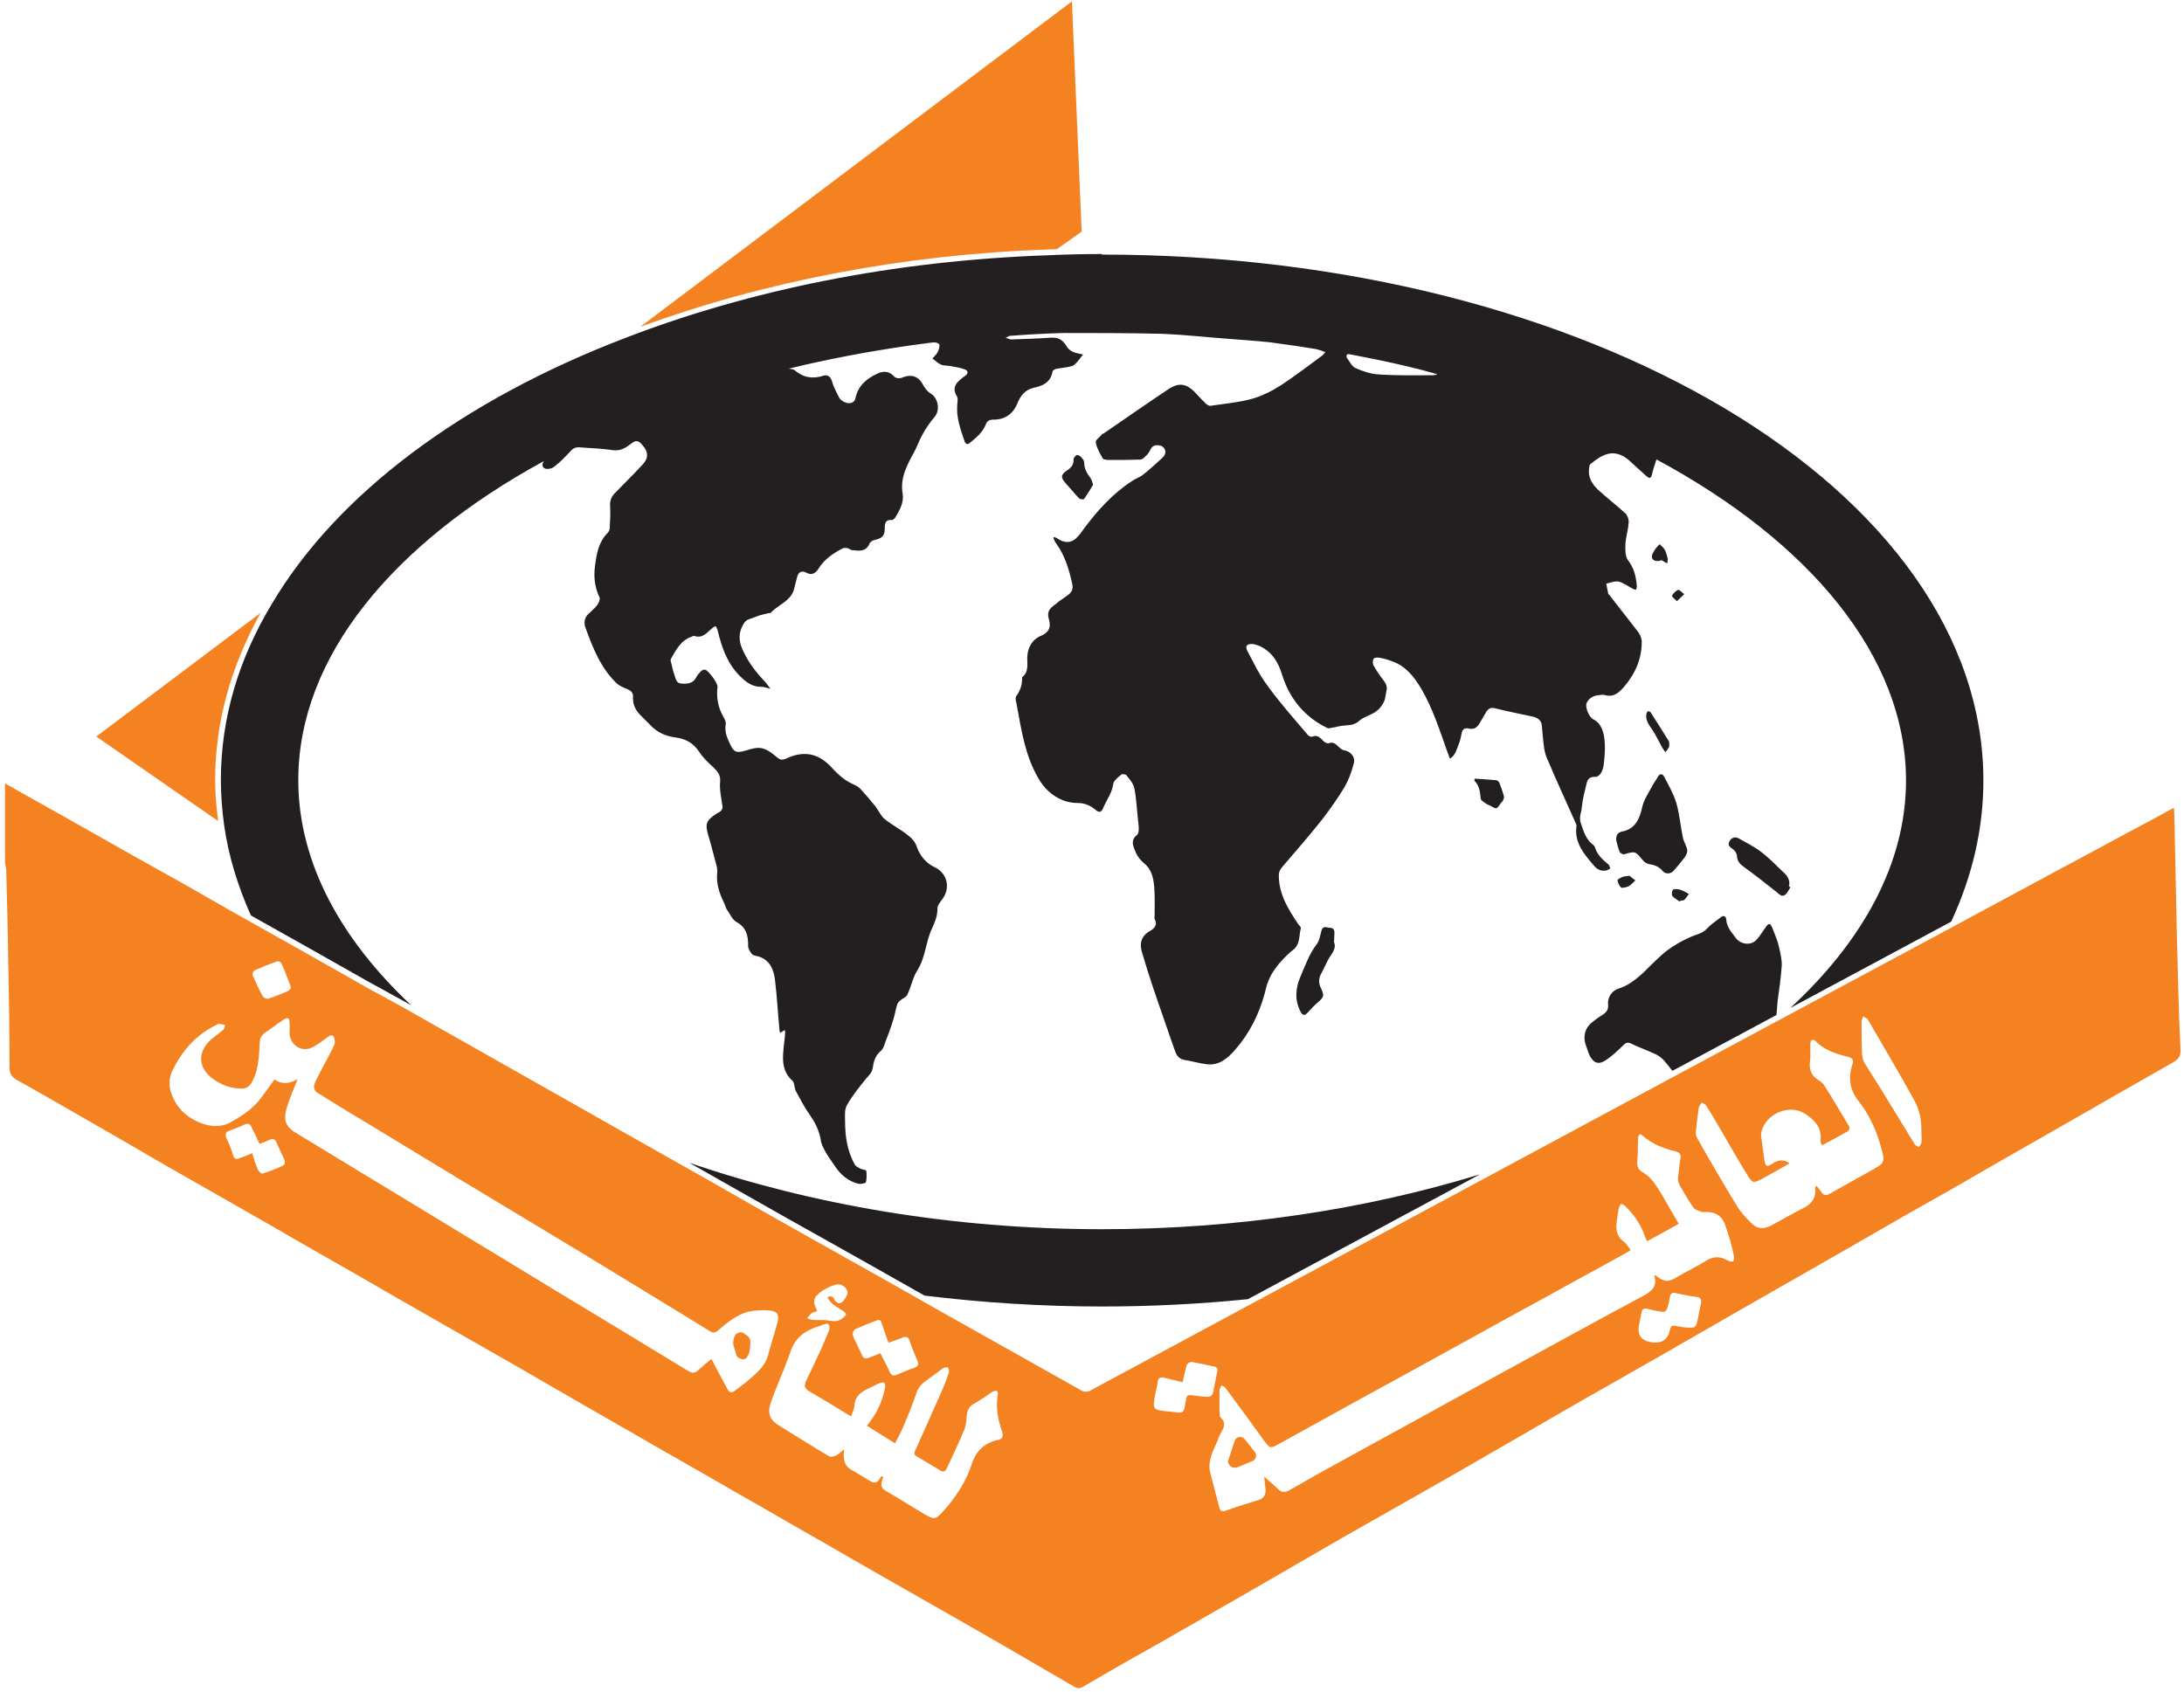 <svg width="182" height="141" viewBox="0 0 182 141" fill="none" xmlns="http://www.w3.org/2000/svg">
<g clip-path="url(#clip0_7_163)">
<path d="M89.322 0.117L53.345 27.245C63.64 23.461 75.333 21.203 87.339 20.793C87.578 20.784 87.816 20.784 88.059 20.774L90.14 19.305L89.326 0.112L89.322 0.117ZM8.022 61.385L18.172 68.425C18.027 67.221 17.929 66.088 17.929 65.015C17.929 60.205 19.238 55.526 21.726 51.07L8.022 61.385Z" fill="#F48220"/>
<path d="M181.402 77.793C181.332 74.504 181.266 71.247 181.196 67.958C181.196 67.79 181.164 67.618 181.164 67.314C180.009 67.958 178.859 68.569 177.704 69.181C175.329 70.468 172.986 71.723 170.644 72.978L162.467 77.387L139.665 89.628L104.685 108.448L103.427 109.124C99.219 111.396 94.979 113.668 90.771 115.94C90.603 116.01 90.331 116.01 90.158 115.908C86.189 113.668 82.187 111.434 78.213 109.194C73.87 106.717 69.493 104.277 65.15 101.837C60.807 99.36 56.463 96.887 52.12 94.448C45.911 90.921 39.702 87.431 33.493 83.904C32.783 83.531 32.1 83.125 31.39 82.752C31.086 82.584 30.744 82.411 30.408 82.211C26.878 80.209 23.348 78.208 19.823 76.244C18.331 75.395 16.803 74.513 15.311 73.668C12.497 72.11 9.677 70.515 6.863 68.919C4.726 67.697 2.552 66.512 0.416 65.29V71.933C0.448 72.101 0.486 72.274 0.518 72.442C0.584 75.054 0.654 77.629 0.687 80.242C0.757 83.158 0.79 86.041 0.79 88.957C0.79 89.465 0.958 89.736 1.402 90.006C3.202 90.99 4.965 92.04 6.765 93.057C9.14 94.415 11.482 95.768 13.857 97.158C17.897 99.463 21.969 101.767 26.004 104.109C28.514 105.532 31.058 106.992 33.568 108.448C36.827 110.314 40.048 112.143 43.307 114.009C46.631 115.94 49.923 117.839 53.247 119.738C55.926 121.296 58.609 122.789 61.288 124.352C63.766 125.742 66.207 127.197 68.685 128.588C72.009 130.519 75.37 132.418 78.695 134.316C82.327 136.383 85.955 138.487 89.551 140.591C89.822 140.727 89.99 140.727 90.229 140.591C92.197 139.439 94.132 138.319 96.096 137.232C98.574 135.809 101.085 134.386 103.563 132.959C106.312 131.363 109.023 129.805 111.772 128.21C114.587 126.614 117.439 124.991 120.254 123.395C123.919 121.291 127.547 119.192 131.18 117.088C135.724 114.513 140.241 111.933 144.752 109.325C147.908 107.529 151.031 105.733 154.187 103.932C157.104 102.238 160.022 100.573 162.977 98.912C165.791 97.284 168.61 95.656 171.425 94.065C174.613 92.236 177.802 90.403 181.028 88.574C181.505 88.303 181.776 88.065 181.706 87.389C181.538 84.17 181.5 80.979 181.402 77.793ZM71.396 110.72C71.939 110.482 72.518 110.244 73.061 110.043C73.332 109.908 73.435 110.113 73.5 110.347C73.669 110.855 73.842 111.364 74.043 111.905C74.482 111.737 74.856 111.634 75.23 111.466C75.534 111.364 75.707 111.396 75.805 111.769C75.974 112.278 76.212 112.819 76.418 113.328C76.586 113.668 76.553 113.869 76.179 114.004C75.67 114.172 75.197 114.377 74.721 114.578C74.449 114.681 74.281 114.648 74.145 114.34C73.907 113.831 73.636 113.323 73.365 112.782C73.023 112.917 72.719 113.052 72.416 113.155C72.144 113.258 71.939 113.225 71.841 112.95C71.602 112.441 71.364 111.965 71.13 111.457C70.994 111.116 71.06 110.846 71.401 110.71L71.396 110.72ZM67.665 109.428C67.768 109.362 67.969 109.325 68.105 109.26C67.698 108.448 67.731 108.173 68.479 107.599C68.82 107.393 69.19 107.193 69.564 107.09C70.04 106.922 70.513 107.226 70.616 107.631C70.686 107.902 70.312 108.546 69.97 108.616C69.868 108.648 69.629 108.48 69.564 108.378C69.461 108.107 69.325 107.939 68.951 108.107C69.222 108.681 69.732 108.919 70.171 109.194C70.578 109.465 70.611 109.567 70.204 109.871C69.9 110.109 69.592 110.141 69.185 110.076C68.746 109.973 68.236 110.043 67.759 110.006C67.591 110.006 67.418 109.903 67.249 109.871C67.385 109.735 67.488 109.567 67.656 109.428H67.665ZM21.352 80.811C21.894 80.573 22.474 80.335 23.049 80.135C23.152 80.065 23.423 80.167 23.456 80.302C23.727 80.876 23.965 81.525 24.204 82.169C24.204 82.201 24.236 82.239 24.236 82.374C24.166 82.444 24.068 82.579 23.965 82.612C23.423 82.85 22.913 83.05 22.404 83.223C22.235 83.293 21.964 83.153 21.894 83.018C21.59 82.509 21.384 81.968 21.113 81.422C20.978 81.119 21.081 80.914 21.352 80.811ZM23.488 97.191C22.979 97.428 22.436 97.629 21.894 97.802C21.791 97.834 21.59 97.666 21.52 97.531C21.314 97.093 21.179 96.617 21.01 96.108C20.636 96.276 20.3 96.412 19.991 96.514C19.687 96.65 19.514 96.617 19.416 96.244C19.28 95.768 19.075 95.292 18.874 94.853C18.738 94.513 18.804 94.345 19.112 94.242C19.552 94.074 19.996 93.902 20.435 93.701C20.706 93.598 20.875 93.701 20.978 93.972C21.183 94.41 21.417 94.853 21.623 95.329C21.927 95.227 22.198 95.124 22.469 94.989C22.707 94.886 22.909 94.923 23.011 95.157C23.25 95.665 23.451 96.141 23.689 96.617C23.792 96.855 23.759 97.093 23.484 97.195L23.488 97.191ZM62.574 114.853C62.167 115.226 61.728 115.53 61.284 115.87C60.98 116.141 60.774 116.075 60.606 115.735C60.166 114.923 59.722 114.107 59.283 113.258C58.876 113.598 58.502 113.901 58.128 114.242C57.889 114.447 57.688 114.447 57.38 114.275C53.752 112.073 50.086 109.833 46.421 107.631C40.787 104.207 35.191 100.815 29.557 97.391C27.963 96.439 26.401 95.46 24.807 94.508C23.825 93.93 23.587 93.458 23.89 92.339C24.129 91.527 24.503 90.711 24.807 89.931C24.232 90.272 23.549 90.44 22.871 89.964C22.497 90.473 22.16 90.981 21.787 91.457C21.141 92.339 20.258 92.95 19.341 93.458C18.593 93.934 17.747 93.934 16.933 93.664C15.643 93.225 14.694 92.376 14.255 91.051C14.049 90.44 14.086 89.829 14.357 89.255C15.171 87.562 16.358 86.204 18.088 85.392C18.154 85.36 18.191 85.322 18.257 85.322C18.425 85.355 18.598 85.392 18.766 85.425C18.696 85.56 18.696 85.766 18.598 85.831C18.327 86.069 18.056 86.269 17.784 86.475C16.938 87.118 16.564 88 16.868 88.849C17.004 89.19 17.275 89.526 17.546 89.764C18.224 90.305 18.972 90.645 19.851 90.715C20.562 90.781 20.833 90.58 21.141 89.899C21.581 88.915 21.581 87.865 21.651 86.815C21.684 86.475 21.819 86.241 22.128 86.036C22.637 85.695 23.11 85.322 23.619 84.986C23.993 84.749 24.129 84.818 24.129 85.257C24.162 85.528 24.129 85.831 24.129 86.106C24.162 87.058 25.078 87.701 25.929 87.328C26.406 87.123 26.775 86.82 27.186 86.512C27.392 86.409 27.593 86.139 27.799 86.377C27.902 86.545 27.934 86.853 27.869 87.053C27.528 87.799 27.121 88.509 26.747 89.222C26.611 89.526 26.406 89.866 26.27 90.174C26.064 90.715 26.167 90.921 26.644 91.191C28.374 92.278 30.141 93.328 31.871 94.377C34.143 95.768 36.416 97.125 38.693 98.516C41.778 100.382 44.836 102.21 47.922 104.076C51.69 106.381 55.453 108.653 59.184 110.958C59.456 111.093 59.591 111.093 59.83 110.888C60.578 110.244 61.358 109.6 62.307 109.33C62.92 109.194 63.598 109.162 64.206 109.227C64.814 109.292 64.954 109.633 64.781 110.244C64.542 111.158 64.238 112.04 64 112.954C63.794 113.766 63.187 114.312 62.574 114.853ZM83.136 120.008C82.014 120.279 81.336 120.923 80.967 122.042C80.56 123.33 79.849 124.45 78.998 125.499C78.896 125.602 78.793 125.737 78.695 125.84C77.947 126.689 77.881 126.689 76.894 126.11C75.875 125.499 74.861 124.855 73.809 124.244C73.266 123.941 73.468 123.53 73.603 123.092C73.57 123.092 73.5 123.059 73.468 123.022C73.365 123.125 73.299 123.26 73.229 123.363C73.023 123.6 72.79 123.6 72.518 123.433C71.943 123.092 71.396 122.756 70.821 122.415C70.279 122.042 70.279 121.464 70.344 120.787C70.073 120.993 69.905 121.193 69.699 121.296C69.493 121.398 69.222 121.431 69.087 121.366C67.694 120.554 66.338 119.672 64.949 118.823C64.201 118.385 63.93 117.839 64.201 116.995C64.711 115.502 65.389 114.079 65.898 112.586C66.272 111.499 67.053 110.925 68.067 110.584C68.273 110.552 68.442 110.417 68.643 110.379C68.778 110.347 68.984 110.277 69.017 110.347C69.12 110.449 69.152 110.65 69.12 110.79C68.848 111.434 68.61 112.045 68.306 112.688C67.932 113.5 67.558 114.317 67.151 115.128C66.983 115.502 67.086 115.74 67.422 115.94C68.577 116.617 69.695 117.298 70.919 118.044C71.022 117.741 71.158 117.503 71.191 117.232C71.223 116.318 71.836 115.945 72.546 115.637C72.818 115.502 73.056 115.366 73.327 115.264C73.463 115.231 73.598 115.194 73.669 115.231C73.734 115.264 73.771 115.436 73.771 115.572C73.566 116.691 73.126 117.676 72.448 118.557C72.383 118.66 72.313 118.725 72.243 118.828C73.023 119.304 73.771 119.78 74.585 120.288C74.856 119.78 75.127 119.271 75.333 118.763C75.707 117.914 76.044 117.032 76.352 116.15C76.488 115.712 76.759 115.371 77.133 115.1C77.61 114.76 78.082 114.387 78.559 114.051C78.695 113.948 78.863 113.981 78.998 113.948C79.031 114.083 79.134 114.251 79.064 114.387C78.896 114.965 78.657 115.539 78.419 116.08C77.708 117.676 76.993 119.266 76.282 120.862C76.179 121.1 76.147 121.235 76.385 121.37C77.03 121.744 77.675 122.15 78.32 122.523C78.559 122.691 78.76 122.691 78.896 122.388C79.373 121.338 79.877 120.321 80.322 119.234C80.49 118.893 80.527 118.455 80.56 118.049C80.593 117.573 80.728 117.2 81.205 116.962C81.748 116.659 82.224 116.318 82.734 115.977C82.837 115.945 83.005 115.875 83.075 115.912C83.145 115.977 83.178 116.15 83.145 116.253C82.977 117.27 83.145 118.287 83.487 119.238C83.622 119.677 83.59 119.915 83.145 120.018L83.136 120.008ZM99.257 116.276C99.018 116.243 98.915 116.309 98.85 116.547C98.611 118.04 98.682 117.732 97.358 117.634C96.035 117.498 96.035 117.466 96.274 116.173C96.344 115.833 96.442 115.497 96.48 115.124C96.55 114.821 96.718 114.751 97.022 114.821C97.531 114.956 98.004 115.058 98.551 115.194C98.686 114.653 98.756 114.209 98.892 113.771C98.925 113.668 99.163 113.5 99.266 113.5C99.878 113.603 100.486 113.738 101.099 113.873C101.37 113.906 101.505 114.041 101.44 114.312C101.337 114.89 101.202 115.432 101.099 116.005C101.033 116.309 100.86 116.444 100.524 116.411C100.117 116.379 99.71 116.341 99.266 116.276H99.257ZM141.465 110.006C141.33 110.65 141.297 110.65 140.619 110.65C140.315 110.617 139.974 110.58 139.67 110.515C139.329 110.412 139.231 110.547 139.161 110.855C138.98 111.645 138.483 111.984 137.669 111.872C136.787 111.76 136.425 111.273 136.584 110.412C136.655 110.071 136.72 109.735 136.79 109.395C136.86 109.054 137.029 108.989 137.332 109.092C137.739 109.194 138.179 109.297 138.623 109.33C138.726 109.362 138.894 109.194 138.927 109.092C139.03 108.751 139.095 108.415 139.165 108.042C139.235 107.804 139.334 107.701 139.642 107.771C140.184 107.874 140.727 108.009 141.307 108.075C141.681 108.107 141.816 108.243 141.746 108.648C141.643 109.092 141.54 109.563 141.475 110.006H141.465ZM143.906 105.019C143.294 104.678 142.789 104.716 142.209 105.052C141.395 105.56 140.544 105.966 139.731 106.442C139.02 106.88 138.712 106.848 138.066 106.372C138.034 106.339 137.964 106.302 137.931 106.269L137.861 106.339C138.132 107.254 137.622 107.627 136.879 108.033C132.942 110.137 129.076 112.269 125.172 114.405C120.726 116.845 116.317 119.29 111.903 121.697C110.412 122.509 108.953 123.325 107.495 124.174C107.088 124.412 106.784 124.412 106.475 124.072C106.101 123.698 105.695 123.395 105.353 123.055C105.386 123.358 105.423 123.698 105.456 124.039C105.522 124.617 105.288 124.921 104.745 125.056C103.862 125.327 102.983 125.597 102.132 125.905C101.894 125.975 101.725 125.975 101.622 125.7C101.384 124.748 101.113 123.768 100.874 122.817C100.603 121.832 101.043 121.021 101.417 120.172C101.519 119.901 101.622 119.63 101.758 119.392C101.996 118.987 102.197 118.581 101.725 118.137C101.622 118.068 101.66 117.834 101.622 117.662V115.898C101.622 115.73 101.725 115.595 101.791 115.455C101.926 115.525 102.095 115.59 102.165 115.726C103.217 117.148 104.269 118.571 105.288 119.999C105.863 120.745 105.83 120.745 106.644 120.302C110.548 118.133 114.447 115.996 118.351 113.859C121.81 111.961 125.27 110.029 128.767 108.131C131.072 106.843 133.415 105.588 135.724 104.3C135.757 104.268 135.794 104.235 135.892 104.165C135.687 103.927 135.551 103.657 135.317 103.489C134.607 102.948 134.639 102.234 134.775 101.487C134.808 101.217 134.841 100.946 134.911 100.671C134.943 100.536 135.014 100.433 135.079 100.33C135.182 100.363 135.317 100.4 135.42 100.498C136.201 101.245 136.776 102.126 137.117 103.143C137.15 103.246 137.188 103.311 137.253 103.447C138.137 102.971 139.016 102.5 139.899 101.991C139.39 101.142 138.917 100.33 138.441 99.481C138.001 98.805 137.594 98.058 136.814 97.653C136.51 97.484 136.407 97.144 136.439 96.771C136.505 96.127 136.472 95.483 136.505 94.839C136.505 94.737 136.575 94.601 136.641 94.536C136.673 94.503 136.846 94.606 136.912 94.671C137.692 95.348 138.642 95.721 139.628 95.959C140.002 96.062 140.105 96.23 140.035 96.57C139.932 97.149 139.899 97.69 139.829 98.264C139.829 98.432 139.895 98.604 139.965 98.772C140.339 99.383 140.675 100.027 141.087 100.601C141.19 100.769 141.428 100.871 141.629 100.941C141.797 101.011 141.97 101.044 142.139 101.011C143.022 100.979 143.565 101.417 143.803 102.196C144.074 102.975 144.313 103.792 144.481 104.604C144.584 105.145 144.378 105.28 143.906 105.01V105.019ZM156.225 97.391C154.968 98.105 153.715 98.781 152.457 99.495C152.186 99.663 152.018 99.63 151.845 99.425C151.676 99.22 151.541 99.019 151.368 98.814C151.265 98.949 151.265 98.982 151.265 98.982C151.355 99.707 151.073 100.249 150.419 100.61C149.47 101.086 148.553 101.627 147.604 102.136C146.926 102.476 146.417 102.439 145.907 101.898C145.43 101.422 144.991 100.946 144.687 100.405C143.565 98.576 142.48 96.71 141.428 94.844C141.325 94.676 141.292 94.471 141.325 94.303C141.391 93.626 141.461 92.983 141.564 92.302C141.596 92.166 141.732 92.031 141.802 91.896C141.938 91.966 142.106 91.998 142.176 92.133C142.55 92.707 142.887 93.319 143.261 93.93C144.042 95.287 144.822 96.64 145.636 97.965C146.043 98.609 146.113 98.609 146.791 98.268C147.469 97.895 148.146 97.522 148.792 97.149C148.895 97.116 148.997 97.013 149.133 96.943C148.623 96.603 148.151 96.673 147.707 96.976C147.23 97.279 147.132 97.247 147.029 96.673C146.926 96.029 146.861 95.353 146.758 94.671V94.466C147.029 92.871 149.063 91.956 150.391 92.805C151.204 93.314 151.817 93.958 151.714 95.007C151.714 95.11 151.746 95.213 151.746 95.311C151.779 95.343 151.812 95.38 151.849 95.446C152.56 95.073 153.308 94.667 154.019 94.261C154.084 94.191 154.154 93.99 154.122 93.92C153.444 92.801 152.798 91.681 152.088 90.561C151.985 90.393 151.817 90.188 151.648 90.085C150.97 89.712 150.732 89.171 150.835 88.425C150.905 87.949 150.835 87.44 150.868 86.969C150.868 86.867 150.9 86.698 151.003 86.666C151.073 86.633 151.242 86.698 151.307 86.769C152.018 87.515 152.971 87.818 153.921 88.056C154.327 88.159 154.533 88.294 154.36 88.733C153.986 89.885 154.154 90.902 154.972 91.886C155.889 93.071 156.464 94.462 156.838 95.922C157.076 96.803 156.974 96.971 156.225 97.382V97.391ZM160.125 95.222C160.092 95.357 159.989 95.46 159.919 95.595C159.816 95.53 159.648 95.493 159.578 95.39C158.694 93.93 157.778 92.474 156.899 91.014C156.389 90.202 155.879 89.386 155.37 88.574C155.234 88.336 155.164 88.033 155.164 87.725C155.131 86.876 155.131 85.994 155.131 85.112C155.131 84.977 155.234 84.842 155.267 84.707C155.403 84.809 155.571 84.842 155.641 84.944C156.899 87.114 158.184 89.283 159.409 91.49C160.022 92.577 160.12 93.253 160.12 94.475C160.12 94.746 160.153 94.984 160.12 95.222H160.125Z" fill="#F48220"/>
<path d="M62.523 111.797C62.541 112.063 62.504 112.325 62.471 112.591C62.434 112.8 62.242 113.244 62.032 113.276H61.943C61.714 113.276 61.433 113.155 61.377 112.959L61.307 112.712C61.218 112.465 61.148 112.217 61.097 111.97C61.078 111.881 61.148 111.527 61.185 111.443C61.237 111.284 61.363 111.126 61.522 111.074C61.592 111.056 61.662 111.037 61.733 111.037C61.821 111.037 61.91 111.056 61.98 111.126C62.261 111.303 62.527 111.462 62.527 111.797H62.523Z" fill="#F48220"/>
<path d="M102.899 122.322C102.773 122.322 102.646 122.29 102.567 122.22C102.431 122.089 102.291 121.93 102.347 121.753L102.436 121.473L102.885 120.088C102.941 119.92 103.086 119.794 103.259 119.761C103.287 119.761 103.315 119.756 103.343 119.756C103.488 119.756 103.628 119.822 103.722 119.938L104.572 121.021C104.666 121.142 104.699 121.291 104.661 121.436C104.624 121.58 104.521 121.702 104.381 121.762L103.161 122.271C103.086 122.299 102.992 122.322 102.894 122.322H102.899Z" fill="#F48220"/>
<path d="M137.323 59.276C137.253 59.337 137.202 59.449 137.188 59.547C137.122 60.111 137.491 60.499 137.763 60.928C138.038 61.366 138.263 61.842 138.515 62.295C138.595 62.435 138.693 62.561 138.786 62.696C138.885 62.556 138.997 62.421 139.081 62.271C139.114 62.211 139.095 62.117 139.104 62.024C139.095 61.95 139.114 61.838 139.067 61.768C138.571 60.965 138.067 60.163 137.552 59.37C137.515 59.309 137.351 59.253 137.323 59.281V59.276ZM138.59 46.76C138.702 46.83 138.819 46.895 138.931 46.96C138.95 46.82 139.002 46.671 138.974 46.545C138.917 46.288 138.847 46.032 138.721 45.803C138.628 45.631 138.445 45.5 138.3 45.355C138.183 45.486 138.043 45.607 137.95 45.752C137.828 45.943 137.674 46.153 137.66 46.368C137.632 46.722 138.038 46.862 138.483 46.68C138.515 46.708 138.548 46.741 138.585 46.76H138.59ZM135.224 69.283C134.766 69.386 134.677 69.619 134.682 70.025C134.775 70.352 134.841 70.688 134.971 70.995C135.018 71.103 135.247 71.224 135.35 71.196C136.276 70.93 136.271 70.93 136.902 71.695C137.029 71.849 137.239 71.989 137.426 72.017C137.875 72.087 138.254 72.222 138.557 72.591C138.805 72.889 139.263 72.838 139.492 72.549C139.792 72.171 140.124 71.821 140.404 71.434C140.526 71.266 140.633 71.009 140.601 70.823C140.535 70.468 140.306 70.146 140.236 69.792C140.04 68.84 139.965 67.856 139.694 66.927C139.469 66.162 139.053 65.453 138.684 64.739C138.529 64.445 138.305 64.455 138.132 64.781C138.006 65.015 137.837 65.22 137.716 65.453C137.412 66.046 136.996 66.615 136.856 67.245C136.636 68.234 136.299 69.05 135.229 69.293L135.224 69.283ZM110.851 77.326C110.585 77.317 110.253 77.102 110.122 77.559C110.015 77.933 109.972 78.362 109.753 78.651C109.117 79.481 108.776 80.442 108.374 81.385C107.957 82.351 107.883 83.302 108.35 84.259C108.556 84.678 108.719 84.674 109.028 84.333C109.267 84.067 109.514 83.806 109.785 83.573C110.328 83.111 110.379 82.98 110.071 82.341C109.888 81.959 109.874 81.595 110.061 81.222C110.248 80.848 110.445 80.475 110.622 80.093C110.875 79.561 111.417 79.122 111.169 78.52C111.183 78.213 111.193 77.993 111.202 77.774C111.216 77.522 111.132 77.335 110.851 77.326ZM147.646 77.251C147.543 76.948 147.375 76.948 147.207 77.181C146.936 77.555 146.697 77.961 146.393 78.301C145.954 78.81 145.136 78.74 144.696 78.231C144.322 77.723 143.883 77.279 143.85 76.603C143.817 76.332 143.611 76.262 143.373 76.468C142.966 76.771 142.527 77.079 142.185 77.452C141.811 77.825 141.302 77.891 140.862 78.096C140.184 78.399 139.507 78.772 138.927 79.216C138.179 79.789 137.534 80.503 136.856 81.147C136.243 81.688 135.635 82.164 134.855 82.402C134.312 82.57 133.938 83.148 134.008 83.722C134.041 84.095 133.905 84.333 133.602 84.539C133.26 84.744 132.956 84.977 132.652 85.215C132.077 85.691 131.904 86.367 132.143 87.081C132.278 87.422 132.349 87.758 132.517 88.066C132.891 88.677 133.298 88.742 133.943 88.271C134.42 87.93 134.859 87.524 135.266 87.118C135.472 86.913 135.607 86.848 135.878 86.951C136.556 87.291 137.272 87.524 137.982 87.865C138.188 87.968 138.422 88.135 138.595 88.303C138.861 88.593 139.114 88.919 139.366 89.246L139.446 89.204L148.039 84.59C148.072 84.207 148.109 83.825 148.132 83.456C148.268 82.472 148.404 81.525 148.474 80.54C148.544 80.102 148.235 78.712 148.067 78.301C147.931 77.928 147.796 77.587 147.66 77.251H147.646ZM91.832 21.171C90.341 21.171 88.845 21.203 87.353 21.273C74.426 21.717 62.415 24.189 52.134 28.155C38.562 33.342 28.042 41.175 22.614 50.398C19.865 54.975 18.406 59.892 18.406 65.01C18.406 66.265 18.509 67.52 18.677 68.775C19.042 71.355 19.823 73.86 20.908 76.295C24.152 78.105 27.402 79.943 30.651 81.786L33.727 83.475L34.27 83.783C28.393 78.273 24.914 71.915 24.858 65.183V65.015C24.858 54.718 32.792 45.262 45.322 38.428C45.2 38.633 45.126 38.857 45.35 39.011C45.519 39.146 45.963 39.076 46.164 38.908C46.673 38.535 47.113 38.059 47.557 37.588C47.763 37.35 47.996 37.247 48.338 37.285C49.254 37.35 50.203 37.387 51.12 37.522C51.732 37.592 52.139 37.317 52.545 37.014C52.952 36.673 53.191 36.673 53.527 37.084C54.037 37.658 54.07 38.171 53.527 38.745C52.779 39.556 51.966 40.34 51.185 41.152C50.914 41.455 50.811 41.796 50.844 42.239C50.876 42.817 50.844 43.391 50.811 44.002C50.811 44.138 50.741 44.306 50.643 44.408C49.895 45.155 49.726 46.102 49.591 47.119C49.455 48.071 49.558 48.947 49.965 49.797C50.03 49.932 49.895 50.273 49.759 50.44C49.553 50.711 49.282 50.916 49.048 51.154C48.707 51.457 48.642 51.901 48.777 52.274C49.39 53.967 50.035 55.633 51.358 56.92C51.596 57.158 51.933 57.294 52.274 57.429C52.578 57.564 52.784 57.732 52.751 58.105C52.718 58.782 53.022 59.29 53.499 59.733C53.803 60.037 54.112 60.345 54.416 60.648C54.958 61.124 55.57 61.362 56.281 61.46C57.095 61.562 57.773 61.898 58.282 62.682C58.586 63.158 59.03 63.564 59.47 63.97C59.811 64.31 60.045 64.581 60.012 65.122C59.947 65.733 60.082 66.377 60.18 67.021C60.25 67.291 60.213 67.496 59.975 67.664C59.872 67.734 59.769 67.767 59.671 67.832C58.824 68.411 58.754 68.681 59.026 69.629C59.297 70.51 59.502 71.392 59.736 72.241C59.769 72.376 59.769 72.544 59.769 72.684C59.666 73.599 59.937 74.448 60.344 75.259C60.447 75.465 60.48 75.698 60.615 75.871C60.853 76.211 61.055 76.682 61.396 76.855C62.177 77.293 62.345 77.942 62.345 78.754C62.312 78.992 62.48 79.295 62.649 79.5C62.752 79.635 62.99 79.668 63.191 79.705C64.173 80.009 64.482 80.825 64.584 81.674C64.753 83.064 64.823 84.487 64.959 85.877C64.959 85.948 64.991 85.98 65.029 86.083C65.164 85.98 65.267 85.915 65.403 85.845C65.403 85.915 65.435 85.98 65.435 86.013C65.403 86.587 65.3 87.165 65.267 87.744C65.202 88.593 65.3 89.404 66.015 90.048C66.221 90.216 66.183 90.659 66.319 90.93C66.693 91.606 67.03 92.287 67.474 92.899C67.913 93.542 68.255 94.186 68.39 94.965C68.423 95.339 68.629 95.679 68.797 96.015C69.035 96.421 69.339 96.827 69.61 97.237C70.087 97.951 70.733 98.46 71.546 98.66C71.714 98.693 72.121 98.627 72.159 98.525C72.229 98.254 72.229 97.914 72.191 97.573C72.191 97.508 71.887 97.471 71.714 97.405C71.546 97.303 71.34 97.237 71.237 97.065C70.625 95.978 70.424 94.76 70.424 93.472C70.424 92.997 70.354 92.455 70.592 92.082C71.032 91.303 71.612 90.589 72.186 89.88C72.425 89.61 72.663 89.404 72.729 88.999C72.799 88.49 72.935 87.981 73.374 87.608C73.58 87.44 73.678 87.17 73.748 86.932C73.987 86.321 74.225 85.677 74.426 85.033C74.562 84.594 74.632 84.151 74.767 83.713C74.8 83.578 74.936 83.442 75.071 83.34C75.24 83.204 75.511 83.102 75.614 82.901C75.917 82.257 76.053 81.511 76.427 80.9C77.138 79.813 77.138 78.46 77.685 77.34C77.923 76.832 78.124 76.323 78.124 75.712C78.091 75.507 78.293 75.273 78.428 75.068C79.274 74.084 78.97 72.763 77.853 72.255C77.208 71.952 76.665 71.341 76.394 70.561C76.291 70.221 76.02 69.885 75.749 69.68C75.104 69.139 74.323 68.765 73.678 68.224C73.374 67.954 73.201 67.51 72.93 67.175C72.523 66.666 72.084 66.158 71.639 65.682C71.471 65.514 71.2 65.411 70.994 65.308C70.246 64.968 69.704 64.394 69.162 63.816C68.077 62.729 66.889 62.561 65.463 63.242C65.192 63.344 65.024 63.344 64.785 63.139C64.411 62.836 63.972 62.463 63.495 62.36C63.056 62.257 62.546 62.43 62.102 62.565C61.391 62.771 61.153 62.701 60.844 62.024C60.606 61.516 60.367 61.007 60.47 60.396C60.54 60.191 60.367 59.888 60.232 59.65C59.825 58.903 59.689 58.091 59.792 57.242C59.825 56.939 59.044 55.885 58.773 55.819C58.67 55.787 58.535 55.852 58.469 55.889C58.301 56.057 58.128 56.23 58.03 56.431C57.758 56.972 57.282 57.004 56.809 56.972C56.37 56.972 56.3 56.566 56.197 56.225C56.094 55.955 56.029 55.651 55.959 55.344C55.926 55.208 55.856 55.04 55.893 54.938C56.333 54.191 56.706 53.38 57.623 53.072C57.693 53.039 57.791 52.969 57.861 53.002C58.572 53.239 58.913 52.698 59.353 52.358C59.423 52.255 59.559 52.222 59.657 52.19C59.689 52.292 59.76 52.395 59.792 52.493C60.166 54.051 60.676 55.511 61.929 56.594C62.336 56.967 62.812 57.238 63.388 57.238C63.626 57.238 63.864 57.308 64.201 57.406C64.033 57.168 63.897 57 63.794 56.864C62.948 55.983 62.2 54.998 61.761 53.846C61.522 53.132 61.625 52.456 62.064 51.845C62.135 51.775 62.233 51.677 62.336 51.639C62.677 51.504 63.014 51.401 63.355 51.266C63.593 51.196 63.832 51.163 64.066 51.098C64.136 51.098 64.201 51.098 64.234 51.066C64.846 50.389 65.898 50.114 66.169 49.097C66.272 48.724 66.338 48.383 66.441 48.047C66.543 47.674 66.815 47.539 67.151 47.707C67.628 47.977 67.932 47.809 68.203 47.403C68.68 46.624 69.423 46.116 70.204 45.71C70.307 45.64 70.475 45.677 70.611 45.677C70.746 45.71 70.849 45.812 70.985 45.845C71.597 45.915 72.172 46.013 72.476 45.271C72.546 45.136 72.748 45.033 72.883 45.001C73.496 44.865 73.729 44.66 73.729 44.054C73.729 43.648 73.762 43.275 74.342 43.34C74.407 43.34 74.51 43.237 74.58 43.172C74.954 42.561 75.328 41.917 75.225 41.171C74.987 39.883 75.567 38.796 76.142 37.746C76.413 37.27 76.581 36.729 76.853 36.254C77.124 35.745 77.465 35.236 77.872 34.761C78.349 34.219 78.213 33.235 77.6 32.829C77.329 32.661 77.124 32.423 76.988 32.185C76.581 31.374 76.006 31.136 75.188 31.472C74.884 31.574 74.646 31.542 74.44 31.304C74.033 30.898 73.556 30.93 73.117 31.136C72.233 31.542 71.49 32.153 71.284 33.202C71.214 33.576 70.775 33.711 70.368 33.506C70.2 33.436 70.026 33.3 69.928 33.132C69.723 32.727 69.489 32.321 69.353 31.845C69.25 31.472 69.049 31.201 68.643 31.304C67.726 31.607 66.945 31.472 66.235 30.865C66.109 30.762 65.931 30.748 65.725 30.725C68.984 29.927 72.378 29.288 75.861 28.789C76.011 28.77 76.165 28.752 76.31 28.728C76.722 28.672 77.114 28.612 77.516 28.565C77.624 28.551 77.736 28.547 77.844 28.532C77.989 28.523 78.25 28.631 78.278 28.696C78.311 28.901 78.246 29.134 78.143 29.34C78.04 29.545 77.839 29.713 77.703 29.881C77.942 30.049 78.18 30.287 78.414 30.389C78.685 30.492 79.026 30.459 79.298 30.525C79.672 30.59 80.079 30.66 80.42 30.795C80.658 30.898 80.724 31.098 80.453 31.304C80.284 31.439 80.111 31.542 79.943 31.709C79.569 32.05 79.4 32.423 79.704 32.965C79.84 33.132 79.807 33.44 79.775 33.678C79.672 34.798 80.046 35.782 80.387 36.799C80.49 37.037 80.626 37.07 80.826 36.902C81.336 36.496 81.879 36.053 82.15 35.376C82.252 35.073 82.454 34.971 82.828 34.971C83.777 34.971 84.455 34.462 84.796 33.58C85.067 32.937 85.441 32.493 86.119 32.325C86.9 32.157 87.545 31.887 87.713 30.968C87.713 30.865 87.919 30.762 88.055 30.73C88.461 30.66 88.901 30.627 89.275 30.525C89.443 30.492 89.579 30.357 89.714 30.221C89.92 30.016 90.056 29.778 90.257 29.545C89.986 29.48 89.682 29.442 89.443 29.34C89.237 29.237 89.036 29.102 88.933 28.934C88.527 28.257 88.186 28.085 87.372 28.155C86.353 28.225 85.301 28.257 84.249 28.29C84.146 28.29 84.043 28.22 83.809 28.155C84.015 28.052 84.081 27.987 84.183 27.987C85.259 27.903 86.315 27.842 87.381 27.795C87.793 27.781 88.204 27.767 88.616 27.753C91.341 27.753 94.086 27.753 96.84 27.819C98.602 27.889 100.402 28.089 102.202 28.225C103.39 28.327 104.61 28.392 105.835 28.528C105.966 28.542 106.097 28.57 106.232 28.584C107.373 28.728 108.495 28.901 109.612 29.083C109.888 29.134 110.131 29.228 110.449 29.344C110.347 29.447 110.281 29.549 110.211 29.615C109.056 30.464 107.906 31.346 106.718 32.125C105.97 32.601 105.157 33.007 104.311 33.244C103.193 33.548 102.006 33.65 100.851 33.823C100.683 33.823 100.477 33.655 100.374 33.52C100.07 33.249 99.799 32.908 99.49 32.605C98.812 31.961 98.233 31.892 97.419 32.4C95.587 33.622 93.787 34.877 91.959 36.132C91.926 36.132 91.888 36.165 91.856 36.165C91.687 36.403 91.281 36.673 91.313 36.841C91.379 37.317 91.655 37.756 91.888 38.199C91.959 38.301 92.23 38.334 92.398 38.334C93.282 38.334 94.16 38.334 95.011 38.301C95.147 38.301 95.315 38.199 95.418 38.064C95.624 37.896 95.792 37.658 95.895 37.42C96.101 37.047 96.437 37.079 96.741 37.149C96.877 37.182 97.045 37.355 97.083 37.49C97.186 37.793 97.017 38.031 96.779 38.236C96.269 38.679 95.797 39.151 95.25 39.561C95.011 39.766 94.675 39.864 94.366 40.07C92.739 41.119 91.449 42.547 90.294 44.105C90.126 44.343 89.99 44.544 89.784 44.749C89.378 45.225 88.835 45.29 88.293 44.987C88.157 44.884 87.989 44.819 87.853 44.749C87.821 44.782 87.783 44.814 87.783 44.852C87.853 44.987 87.919 45.155 87.989 45.257C88.737 46.274 89.074 47.427 89.345 48.616C89.448 49.055 89.345 49.363 88.938 49.633C88.531 49.904 88.125 50.207 87.751 50.515C87.409 50.786 87.241 51.089 87.409 51.602C87.615 52.316 87.377 52.754 86.661 53.025C86.016 53.328 85.642 53.977 85.609 54.718C85.577 55.292 85.778 55.973 85.17 56.449C85.203 57.023 85.034 57.536 84.693 58.007C84.557 58.213 84.726 58.619 84.758 58.922C85.132 60.923 85.436 62.957 86.488 64.786C86.965 65.668 87.676 66.344 88.625 66.717C88.999 66.853 89.406 66.923 89.812 66.923C90.388 66.923 90.864 67.128 91.304 67.501C91.645 67.804 91.814 67.636 91.949 67.296C92.22 66.652 92.66 66.111 92.763 65.365C92.795 65.061 93.169 64.791 93.441 64.553C93.511 64.487 93.815 64.52 93.88 64.623C94.118 64.926 94.422 65.266 94.525 65.672C94.694 66.522 94.731 67.403 94.829 68.285C94.862 68.555 94.899 68.826 94.899 69.064C94.899 69.232 94.867 69.502 94.764 69.573C94.151 70.048 94.46 70.59 94.661 71.065C94.796 71.406 95.068 71.709 95.339 71.947C95.984 72.456 96.12 73.202 96.185 73.916C96.25 74.728 96.218 75.544 96.218 76.356C96.218 76.421 96.185 76.524 96.218 76.594C96.522 77.135 96.115 77.443 95.741 77.643C94.927 78.152 94.993 78.898 95.231 79.575C95.741 81.338 96.353 83.102 96.961 84.832C97.265 85.747 97.573 86.596 97.877 87.478C98.013 87.883 98.181 88.224 98.658 88.327C99.303 88.429 99.949 88.63 100.594 88.7C101.613 88.803 102.324 88.191 102.936 87.478C104.124 86.12 104.904 84.562 105.381 82.831C105.484 82.49 105.517 82.187 105.652 81.879C105.924 81.1 106.433 80.457 107.008 79.845C107.247 79.607 107.485 79.37 107.756 79.169C108.369 78.693 108.233 77.984 108.402 77.373C108.434 77.27 108.266 77.135 108.196 77.032C107.35 75.777 106.569 74.522 106.569 72.964C106.569 72.624 106.704 72.423 106.943 72.148C108.028 70.893 109.112 69.638 110.164 68.318C110.842 67.436 111.487 66.522 112.062 65.57C112.404 64.959 112.637 64.315 112.81 63.638C112.979 63.097 112.539 62.589 111.964 62.519C111.829 62.486 111.66 62.351 111.525 62.215C111.286 61.977 111.085 61.81 110.711 61.945C110.608 61.977 110.407 61.875 110.304 61.777C110.033 61.506 109.795 61.198 109.323 61.404C109.22 61.436 108.981 61.301 108.916 61.166C107.794 59.846 106.606 58.521 105.592 57.098C104.947 56.249 104.47 55.232 103.965 54.285C103.726 53.846 103.895 53.641 104.404 53.673C104.61 53.706 104.778 53.776 104.979 53.841C105.998 54.35 106.508 55.129 106.845 56.249C107.457 58.217 108.71 59.743 110.576 60.657C110.678 60.727 110.847 60.69 110.95 60.657C111.254 60.625 111.525 60.522 111.833 60.489C112.343 60.419 112.815 60.489 113.259 60.083C113.633 59.743 114.208 59.608 114.615 59.337C114.919 59.132 115.157 58.828 115.293 58.558C115.461 58.255 115.461 57.914 115.531 57.606C115.634 57.233 115.499 56.962 115.26 56.654C114.956 56.281 114.685 55.843 114.447 55.432C114.381 55.297 114.381 54.994 114.479 54.891C114.55 54.788 114.821 54.788 114.989 54.821C115.363 54.891 115.7 54.989 116.041 55.124C117.163 55.53 117.841 56.412 118.416 57.364C119.398 59.024 119.978 60.891 120.623 62.687C120.693 62.855 120.758 63.027 120.829 63.228C121.305 62.925 121.371 62.481 121.539 62.075C121.675 61.772 121.745 61.399 121.81 61.091C121.876 60.718 122.114 60.653 122.385 60.718C122.862 60.821 123.096 60.615 123.302 60.275C123.508 59.934 123.676 59.631 123.877 59.29C124.045 59.052 124.251 58.95 124.555 59.02C125.607 59.29 126.691 59.496 127.776 59.733C128.15 59.836 128.454 60.037 128.487 60.48C128.557 61.156 128.59 61.8 128.692 62.449C128.763 62.789 128.861 63.125 129.034 63.466C129.744 65.159 130.525 66.825 131.273 68.518C131.306 68.588 131.376 68.723 131.376 68.821C131.17 70.212 131.989 71.163 132.802 72.11C133.106 72.484 133.415 72.619 133.854 72.549C133.957 72.516 134.092 72.446 134.195 72.381C134.13 72.278 134.13 72.11 134.027 72.04C133.55 71.635 133.078 71.229 132.905 70.58C132.872 70.51 132.802 70.445 132.769 70.412C132.157 69.974 131.989 69.325 131.75 68.649C131.544 68.14 131.783 67.734 131.82 67.259C131.886 66.582 132.059 65.938 132.227 65.257C132.292 64.954 132.498 64.716 132.905 64.749C133.312 64.781 133.616 64.207 133.653 63.629C133.756 62.85 133.789 62.033 133.653 61.254C133.55 60.816 133.349 60.237 132.807 59.967C132.433 59.799 132.129 59.052 132.194 58.679C132.297 58.273 132.737 57.965 133.246 57.933C133.415 57.933 133.588 57.863 133.756 57.933C134.504 58.138 134.943 57.695 135.383 57.186C136.299 56.099 136.842 54.849 136.809 53.389C136.776 53.118 136.641 52.81 136.468 52.61C135.687 51.593 134.873 50.576 134.092 49.559C134.06 49.559 134.022 49.526 134.022 49.489C133.952 49.218 133.919 48.915 133.854 48.64C134.195 48.57 134.565 48.402 134.906 48.472C135.28 48.574 135.654 48.845 136.028 49.05C136.131 49.12 136.234 49.12 136.332 49.153C136.365 49.05 136.435 48.915 136.402 48.812C136.332 48.033 136.164 47.319 135.654 46.676C135.416 46.335 135.448 45.794 135.448 45.388C135.481 44.744 135.687 44.166 135.719 43.559C135.752 43.289 135.617 42.948 135.448 42.78C134.738 42.136 133.99 41.558 133.279 40.914C132.704 40.406 132.297 39.794 132.433 38.983C132.433 38.88 132.465 38.745 132.536 38.679C133.485 37.9 134.471 37.289 135.724 38.339C136.201 38.782 136.706 39.221 137.183 39.664C137.421 39.869 137.557 39.934 137.66 39.561C137.763 39.118 137.898 38.712 138.034 38.306C138.034 38.297 138.038 38.297 138.043 38.292C150.765 45.145 158.834 54.681 158.834 65.057C158.834 71.928 155.248 78.408 149.194 84.007L162.233 77.009C162.233 77.009 162.383 76.93 162.598 76.813C164.337 73.071 165.282 69.129 165.282 65.057C165.282 40.849 132.405 21.217 91.823 21.217L91.832 21.171ZM119.758 31.206C119.622 31.238 119.519 31.276 119.384 31.276C117.892 31.276 116.396 31.308 114.905 31.206C114.227 31.173 113.549 30.935 112.937 30.665C112.665 30.529 112.46 30.123 112.259 29.853C112.189 29.783 112.189 29.582 112.259 29.549C112.291 29.517 112.357 29.526 112.413 29.517C114.045 29.82 115.662 30.151 117.243 30.525C117.472 30.581 117.701 30.641 117.925 30.697C117.977 30.706 118.028 30.716 118.08 30.725C118.65 30.865 119.197 31.033 119.758 31.182V31.206ZM140.357 49.521C140.124 49.349 139.918 49.12 139.848 49.153C139.637 49.26 139.427 49.447 139.334 49.652C139.301 49.727 139.595 49.951 139.745 50.105C139.923 49.932 140.1 49.764 140.353 49.517L140.357 49.521ZM57.431 96.901C60.087 98.404 62.738 99.906 65.393 101.417L68.666 103.251C71.457 104.818 74.258 106.395 77.044 107.977C81.827 108.56 86.764 108.886 91.832 108.886C95.979 108.886 100.037 108.672 103.993 108.275L123.33 97.872C113.881 100.774 103.142 102.444 91.832 102.444C79.344 102.444 67.567 100.382 57.431 96.901ZM139.852 74.116C139.703 74.093 139.45 74.084 139.404 74.158C139.319 74.294 139.282 74.564 139.366 74.672C139.521 74.868 139.773 74.984 139.983 75.138C140.007 75.11 140.03 75.087 140.049 75.059C140.156 75.04 140.297 75.059 140.362 74.993C140.507 74.849 140.619 74.667 140.741 74.504C140.605 74.429 140.474 74.35 140.334 74.284C140.18 74.214 140.021 74.14 139.852 74.112V74.116ZM124.695 65.024C124.134 64.968 123.568 64.94 122.904 64.893C122.904 64.884 122.834 65.033 122.872 65.071C123.288 65.486 123.339 66.008 123.391 66.554C123.405 66.708 123.667 66.848 123.83 66.974C123.924 67.049 124.055 67.072 124.162 67.133C124.718 67.459 124.718 67.464 125.06 66.946C125.121 66.857 125.219 66.787 125.261 66.694C125.308 66.587 125.354 66.451 125.326 66.349C125.219 65.976 125.097 65.612 124.952 65.252C124.915 65.154 124.793 65.038 124.7 65.029L124.695 65.024ZM90.332 41.59C90.617 41.194 90.864 40.774 91.094 40.401C91 40.144 90.977 39.981 90.888 39.86C90.598 39.468 90.341 39.076 90.35 38.549C90.35 38.4 90.224 38.227 90.112 38.11C90.018 38.008 89.822 37.886 89.738 37.924C89.611 37.98 89.453 38.171 89.462 38.297C89.481 38.735 89.266 38.978 88.924 39.202C88.386 39.552 88.377 39.804 88.817 40.289C89.191 40.699 89.541 41.133 89.925 41.53C90.004 41.614 90.294 41.647 90.336 41.59H90.332ZM135.215 73.085C135.056 73.151 134.789 73.281 134.798 73.361C134.822 73.571 134.929 73.794 135.074 73.953C135.14 74.028 135.374 73.967 135.523 73.934C135.64 73.906 135.762 73.85 135.855 73.776C136.009 73.655 136.14 73.505 136.281 73.37C136.094 73.225 135.907 73.085 135.78 72.987C135.518 73.029 135.355 73.029 135.219 73.085H135.215ZM148.628 72.707C148.025 72.124 147.436 71.513 146.772 71.005C146.202 70.566 145.538 70.235 144.907 69.88C144.584 69.703 144.289 69.801 144.116 70.128C143.939 70.468 144.182 70.608 144.43 70.785C144.589 70.902 144.738 71.145 144.748 71.336C144.766 71.779 144.991 72.012 145.337 72.26C146.258 72.922 147.141 73.631 148.034 74.331C148.268 74.513 148.478 74.807 148.792 74.55C148.974 74.401 149.068 74.144 149.203 73.939C149.161 73.916 149.114 73.897 149.072 73.874C149.208 73.375 148.96 73.011 148.637 72.703L148.628 72.707Z" fill="#231F20"/>
</g>
<defs>
<clipPath id="clip0_7_163">
<rect width="182" height="141" fill="white"/>
</clipPath>
</defs>
</svg>
